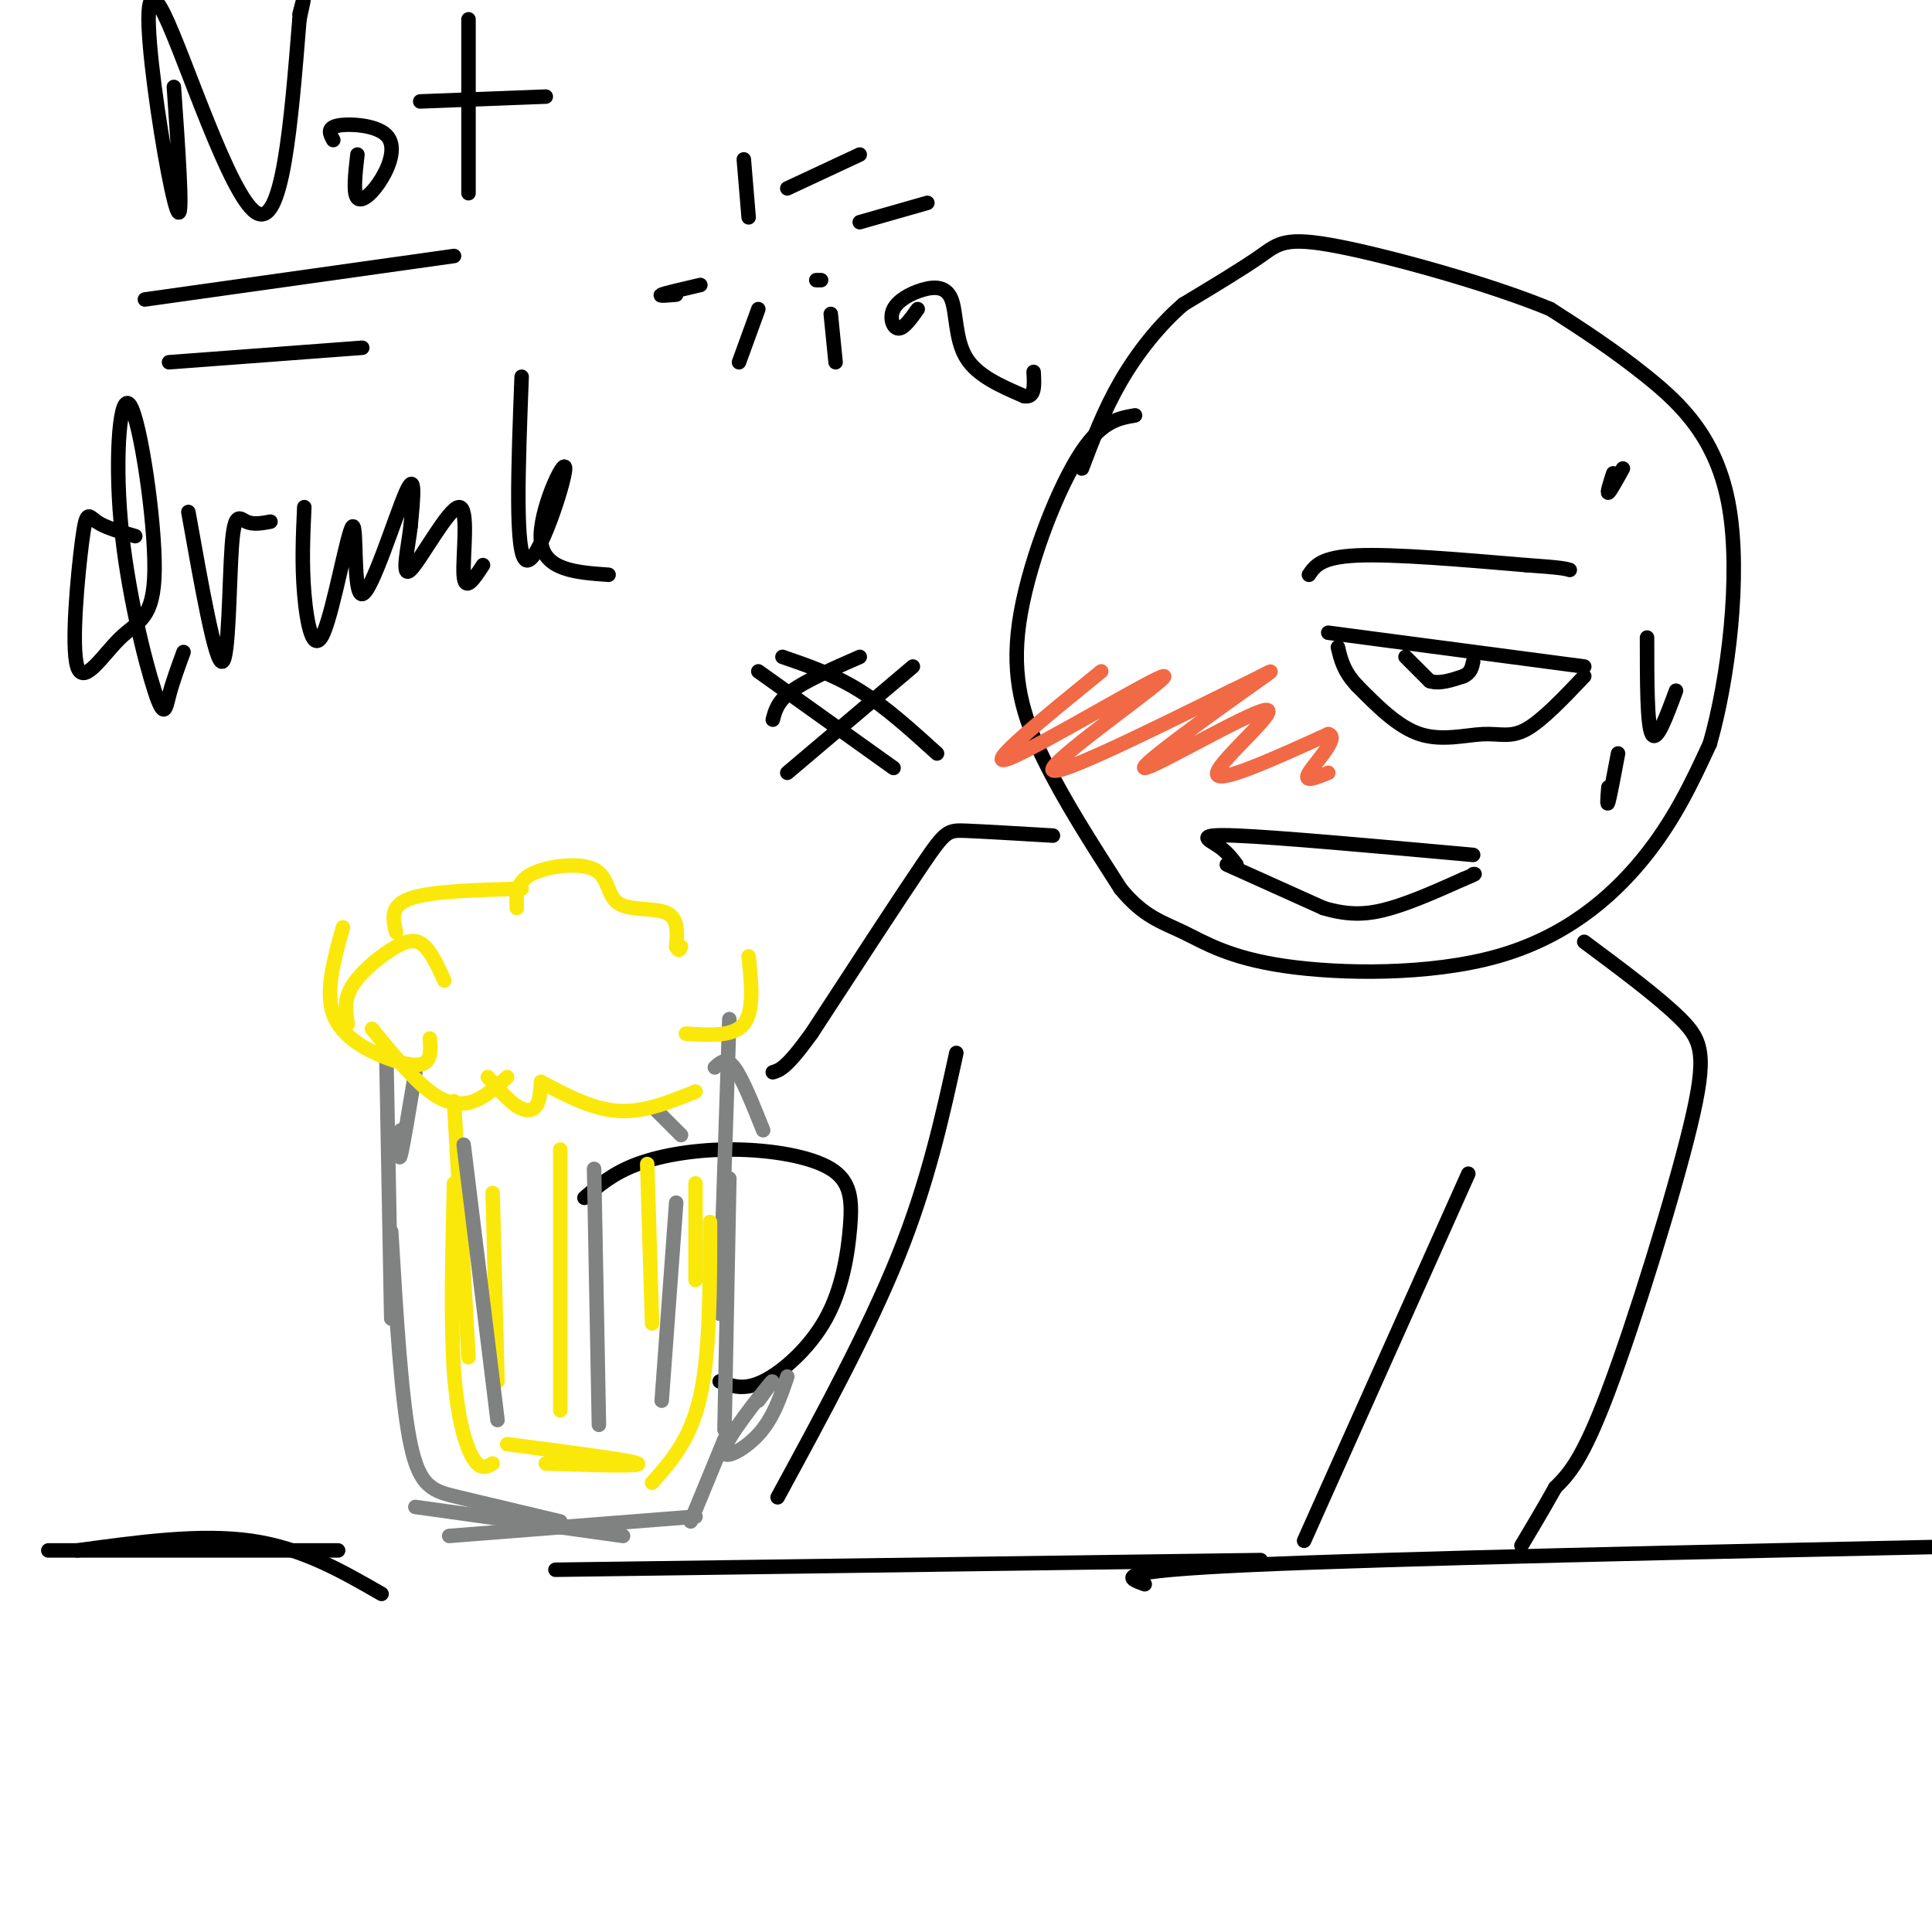 <svg viewBox='0 0 400 400' version='1.1' xmlns='http://www.w3.org/2000/svg' xmlns:xlink='http://www.w3.org/1999/xlink'><g fill='none' stroke='rgb(0,0,0)' stroke-width='3' stroke-linecap='round' stroke-linejoin='round'><path d='M235,86c-3.661,0.631 -7.321,1.262 -12,9c-4.679,7.738 -10.375,22.583 -12,34c-1.625,11.417 0.821,19.405 5,28c4.179,8.595 10.089,17.798 16,27'/><path d='M232,184c4.744,5.823 8.603,6.881 13,9c4.397,2.119 9.333,5.300 21,7c11.667,1.700 30.064,1.919 44,-2c13.936,-3.919 23.410,-11.977 30,-20c6.590,-8.023 10.295,-16.012 14,-24'/><path d='M354,154c3.845,-13.357 6.458,-34.750 4,-49c-2.458,-14.250 -9.988,-21.357 -17,-27c-7.012,-5.643 -13.506,-9.821 -20,-14'/><path d='M321,64c-12.286,-5.107 -33.000,-10.875 -44,-13c-11.000,-2.125 -12.286,-0.607 -16,2c-3.714,2.607 -9.857,6.304 -16,10'/><path d='M245,63c-5.022,4.311 -9.578,10.089 -13,16c-3.422,5.911 -5.711,11.956 -8,18'/><path d='M275,131c0.000,0.000 53.000,7.000 53,7'/><path d='M328,140c-4.363,4.595 -8.726,9.190 -12,11c-3.274,1.810 -5.458,0.833 -9,1c-3.542,0.167 -8.440,1.476 -13,0c-4.560,-1.476 -8.780,-5.738 -13,-10'/><path d='M281,142c-2.833,-3.000 -3.417,-5.500 -4,-8'/><path d='M291,136c0.000,0.000 5.000,5.000 5,5'/><path d='M296,141c2.000,0.667 4.500,-0.167 7,-1'/><path d='M303,140c1.500,-0.667 1.750,-1.833 2,-3'/><path d='M271,119c1.250,-1.833 2.500,-3.667 10,-4c7.500,-0.333 21.250,0.833 35,2'/><path d='M316,117c7.333,0.500 8.167,0.750 9,1'/><path d='M256,179c-1.044,-1.378 -2.089,-2.756 -4,-4c-1.911,-1.244 -4.689,-2.356 4,-2c8.689,0.356 28.844,2.178 49,4'/><path d='M254,179c0.000,0.000 20.000,9.000 20,9'/><path d='M274,188c5.556,1.667 9.444,1.333 14,0c4.556,-1.333 9.778,-3.667 15,-6'/><path d='M303,182c2.833,-1.167 2.417,-1.083 2,-1'/><path d='M328,195c7.786,5.792 15.571,11.583 20,16c4.429,4.417 5.500,7.458 2,22c-3.500,14.542 -11.571,40.583 -17,55c-5.429,14.417 -8.214,17.208 -11,20'/><path d='M322,308c-3.000,5.333 -5.000,8.667 -7,12'/><path d='M304,243c0.000,0.000 -34.000,76.000 -34,76'/><path d='M237,328c-3.750,-1.333 -7.500,-2.667 22,-4c29.500,-1.333 92.250,-2.667 155,-4'/><path d='M121,248c2.954,-2.561 5.908,-5.122 11,-7c5.092,-1.878 12.321,-3.072 20,-3c7.679,0.072 15.806,1.412 20,4c4.194,2.588 4.454,6.426 4,12c-0.454,5.574 -1.622,12.885 -5,19c-3.378,6.115 -8.965,11.033 -13,13c-4.035,1.967 -6.517,0.984 -9,0'/></g>
<g fill='none' stroke='rgb(128,130,130)' stroke-width='3' stroke-linecap='round' stroke-linejoin='round'><path d='M158,234c-2.167,-5.417 -4.333,-10.833 -6,-13c-1.667,-2.167 -2.833,-1.083 -4,0'/><path d='M141,235c0.000,0.000 -5.000,-5.000 -5,-5'/><path d='M151,211c0.000,0.000 -2.000,61.000 -2,61'/><path d='M151,244c0.000,0.000 -1.000,52.000 -1,52'/><path d='M150,298c0.000,0.000 -7.000,17.000 -7,17'/><path d='M144,314c0.000,0.000 -51.000,4.000 -51,4'/><path d='M86,222c-1.250,7.500 -2.500,15.000 -3,17c-0.500,2.000 -0.250,-1.500 0,-5'/><path d='M80,219c0.000,0.000 1.000,54.000 1,54'/><path d='M81,255c1.044,17.467 2.089,34.933 4,44c1.911,9.067 4.689,9.733 10,11c5.311,1.267 13.156,3.133 21,5'/><path d='M86,312c0.000,0.000 43.000,6.000 43,6'/></g>
<g fill='none' stroke='rgb(250,232,11)' stroke-width='3' stroke-linecap='round' stroke-linejoin='round'><path d='M71,192c-1.857,6.649 -3.714,13.298 -2,18c1.714,4.702 7.000,7.458 11,9c4.000,1.542 6.714,1.869 8,1c1.286,-0.869 1.143,-2.935 1,-5'/><path d='M77,213c4.222,5.156 8.444,10.311 12,13c3.556,2.689 6.444,2.911 9,2c2.556,-0.911 4.778,-2.956 7,-5'/><path d='M101,223c2.111,2.422 4.222,4.844 6,6c1.778,1.156 3.222,1.044 4,0c0.778,-1.044 0.889,-3.022 1,-5'/><path d='M112,224c5.333,2.833 10.667,5.667 16,6c5.333,0.333 10.667,-1.833 16,-4'/><path d='M72,212c-0.440,-2.518 -0.881,-5.036 1,-8c1.881,-2.964 6.083,-6.375 9,-8c2.917,-1.625 4.548,-1.464 6,0c1.452,1.464 2.726,4.232 4,7'/><path d='M82,193c-0.667,-2.750 -1.333,-5.500 3,-7c4.333,-1.500 13.667,-1.750 23,-2'/><path d='M107,188c-0.129,-2.638 -0.258,-5.276 3,-7c3.258,-1.724 9.904,-2.534 13,-1c3.096,1.534 2.641,5.413 5,7c2.359,1.587 7.531,0.882 10,2c2.469,1.118 2.234,4.059 2,7'/><path d='M140,196c0.500,1.167 0.750,0.583 1,0'/><path d='M155,198c0.583,5.667 1.167,11.333 -1,14c-2.167,2.667 -7.083,2.333 -12,2'/><path d='M94,228c0.000,0.000 3.000,53.000 3,53'/><path d='M102,247c0.000,0.000 1.000,39.000 1,39'/><path d='M116,238c0.000,0.000 0.000,54.000 0,54'/><path d='M134,241c0.000,0.000 1.000,33.000 1,33'/><path d='M147,253c0.000,13.500 0.000,27.000 -2,36c-2.000,9.000 -6.000,13.500 -10,18'/><path d='M105,299c12.833,1.667 25.667,3.333 27,4c1.333,0.667 -8.833,0.333 -19,0'/><path d='M94,245c-0.356,14.489 -0.711,28.978 0,39c0.711,10.022 2.489,15.578 4,18c1.511,2.422 2.756,1.711 4,1'/><path d='M144,245c0.000,0.000 0.000,20.000 0,20'/></g>
<g fill='none' stroke='rgb(128,130,130)' stroke-width='3' stroke-linecap='round' stroke-linejoin='round'><path d='M96,237c0.000,0.000 7.000,57.000 7,57'/><path d='M123,242c0.000,0.000 1.000,53.000 1,53'/><path d='M140,249c0.000,0.000 -3.000,41.000 -3,41'/><path d='M163,285c-1.464,4.327 -2.929,8.655 -6,12c-3.071,3.345 -7.750,5.708 -7,3c0.750,-2.708 6.929,-10.488 9,-13c2.071,-2.512 0.036,0.244 -2,3'/></g>
<g fill='none' stroke='rgb(0,0,0)' stroke-width='3' stroke-linecap='round' stroke-linejoin='round'><path d='M10,321c0.000,0.000 60.000,0.000 60,0'/><path d='M16,321c12.750,-1.750 25.500,-3.500 36,-2c10.500,1.500 18.750,6.250 27,11'/><path d='M115,325c0.000,0.000 146.000,-2.000 146,-2'/><path d='M36,18c0.912,13.088 1.825,26.175 1,26c-0.825,-0.175 -3.386,-13.614 -5,-26c-1.614,-12.386 -2.281,-23.719 2,-15c4.281,8.719 13.509,37.491 19,41c5.491,3.509 7.246,-18.246 9,-40'/><path d='M62,4c1.500,-6.833 0.750,-3.917 0,-1'/><path d='M74,32c-0.458,4.005 -0.915,8.010 0,9c0.915,0.990 3.204,-1.033 5,-4c1.796,-2.967 3.099,-6.876 1,-9c-2.099,-2.124 -7.600,-2.464 -10,-2c-2.400,0.464 -1.700,1.732 -1,3'/><path d='M97,4c0.000,0.000 0.000,36.000 0,36'/><path d='M87,21c0.000,0.000 26.000,-1.000 26,-1'/><path d='M30,62c0.000,0.000 64.000,-9.000 64,-9'/><path d='M35,75c0.000,0.000 40.000,-3.000 40,-3'/><path d='M28,111c-3.127,-0.892 -6.255,-1.783 -8,-3c-1.745,-1.217 -2.108,-2.759 -3,4c-0.892,6.759 -2.312,21.820 -1,26c1.312,4.180 5.356,-2.522 9,-6c3.644,-3.478 6.887,-3.732 7,-14c0.113,-10.268 -2.903,-30.550 -5,-34c-2.097,-3.450 -3.273,9.931 -2,24c1.273,14.069 4.997,28.826 7,35c2.003,6.174 2.287,3.764 3,1c0.713,-2.764 1.857,-5.882 3,-9'/><path d='M39,106c2.792,15.667 5.583,31.333 7,31c1.417,-0.333 1.458,-16.667 2,-24c0.542,-7.333 1.583,-5.667 3,-5c1.417,0.667 3.208,0.333 5,0'/><path d='M63,105c-0.268,5.873 -0.537,11.745 0,18c0.537,6.255 1.879,12.891 4,8c2.121,-4.891 5.022,-21.311 6,-22c0.978,-0.689 0.032,14.353 2,14c1.968,-0.353 6.848,-16.101 9,-21c2.152,-4.899 1.576,1.050 1,7'/><path d='M85,109c-0.448,4.139 -2.069,10.986 0,9c2.069,-1.986 7.826,-12.804 10,-13c2.174,-0.196 0.764,10.230 1,14c0.236,3.770 2.118,0.885 4,-2'/><path d='M108,78c-0.714,18.613 -1.429,37.226 1,38c2.429,0.774 8.000,-16.292 8,-19c-0.000,-2.708 -5.571,8.940 -5,15c0.571,6.060 7.286,6.530 14,7'/><path d='M218,173c-7.111,-0.422 -14.222,-0.844 -18,-1c-3.778,-0.156 -4.222,-0.044 -9,7c-4.778,7.044 -13.889,21.022 -23,35'/><path d='M168,214c-5.167,7.167 -6.583,7.583 -8,8'/><path d='M198,218c-2.917,13.333 -5.833,26.667 -12,42c-6.167,15.333 -15.583,32.667 -25,50'/><path d='M190,64c-1.443,2.028 -2.885,4.056 -4,4c-1.115,-0.056 -1.901,-2.197 -1,-4c0.901,-1.803 3.489,-3.267 6,-4c2.511,-0.733 4.945,-0.736 6,2c1.055,2.736 0.730,8.210 3,12c2.270,3.790 7.135,5.895 12,8'/><path d='M212,82c2.333,0.500 2.167,-2.250 2,-5'/><path d='M170,58c0.000,0.000 -1.000,0.000 -1,0'/><path d='M145,59c-3.583,0.833 -7.167,1.667 -8,2c-0.833,0.333 1.083,0.167 3,0'/><path d='M157,64c0.000,0.000 -4.000,11.000 -4,11'/><path d='M172,65c0.000,0.000 1.000,10.000 1,10'/><path d='M155,45c0.000,0.000 -1.000,-12.000 -1,-12'/><path d='M163,39c0.000,0.000 15.000,-7.000 15,-7'/><path d='M178,46c0.000,0.000 14.000,-4.000 14,-4'/></g>
<g fill='none' stroke='rgb(242,105,70)' stroke-width='3' stroke-linecap='round' stroke-linejoin='round'><path d='M228,139c-12.554,10.190 -25.107,20.381 -19,18c6.107,-2.381 30.875,-17.333 32,-17c1.125,0.333 -21.393,15.952 -23,19c-1.607,3.048 17.696,-6.476 37,-16'/><path d='M255,143c8.433,-3.991 11.017,-5.967 4,-1c-7.017,4.967 -23.633,16.878 -22,17c1.633,0.122 21.517,-11.544 25,-12c3.483,-0.456 -9.433,10.298 -10,13c-0.567,2.702 11.217,-2.649 23,-8'/><path d='M275,152c2.511,0.533 -2.711,5.867 -4,8c-1.289,2.133 1.356,1.067 4,0'/></g>
<g fill='none' stroke='rgb(0,0,0)' stroke-width='3' stroke-linecap='round' stroke-linejoin='round'><path d='M341,132c0.000,9.083 0.000,18.167 1,20c1.000,1.833 3.000,-3.583 5,-9'/><path d='M333,163c-0.167,2.083 -0.333,4.167 0,3c0.333,-1.167 1.167,-5.583 2,-10'/><path d='M334,98c-0.667,2.083 -1.333,4.167 -1,4c0.333,-0.167 1.667,-2.583 3,-5'/><path d='M189,138c0.000,0.000 -26.000,22.000 -26,22'/><path d='M178,136c-5.500,2.417 -11.000,4.833 -14,7c-3.000,2.167 -3.500,4.083 -4,6'/><path d='M157,139c0.000,0.000 28.000,20.000 28,20'/><path d='M162,136c5.333,1.833 10.667,3.667 16,7c5.333,3.333 10.667,8.167 16,13'/></g>
</svg>